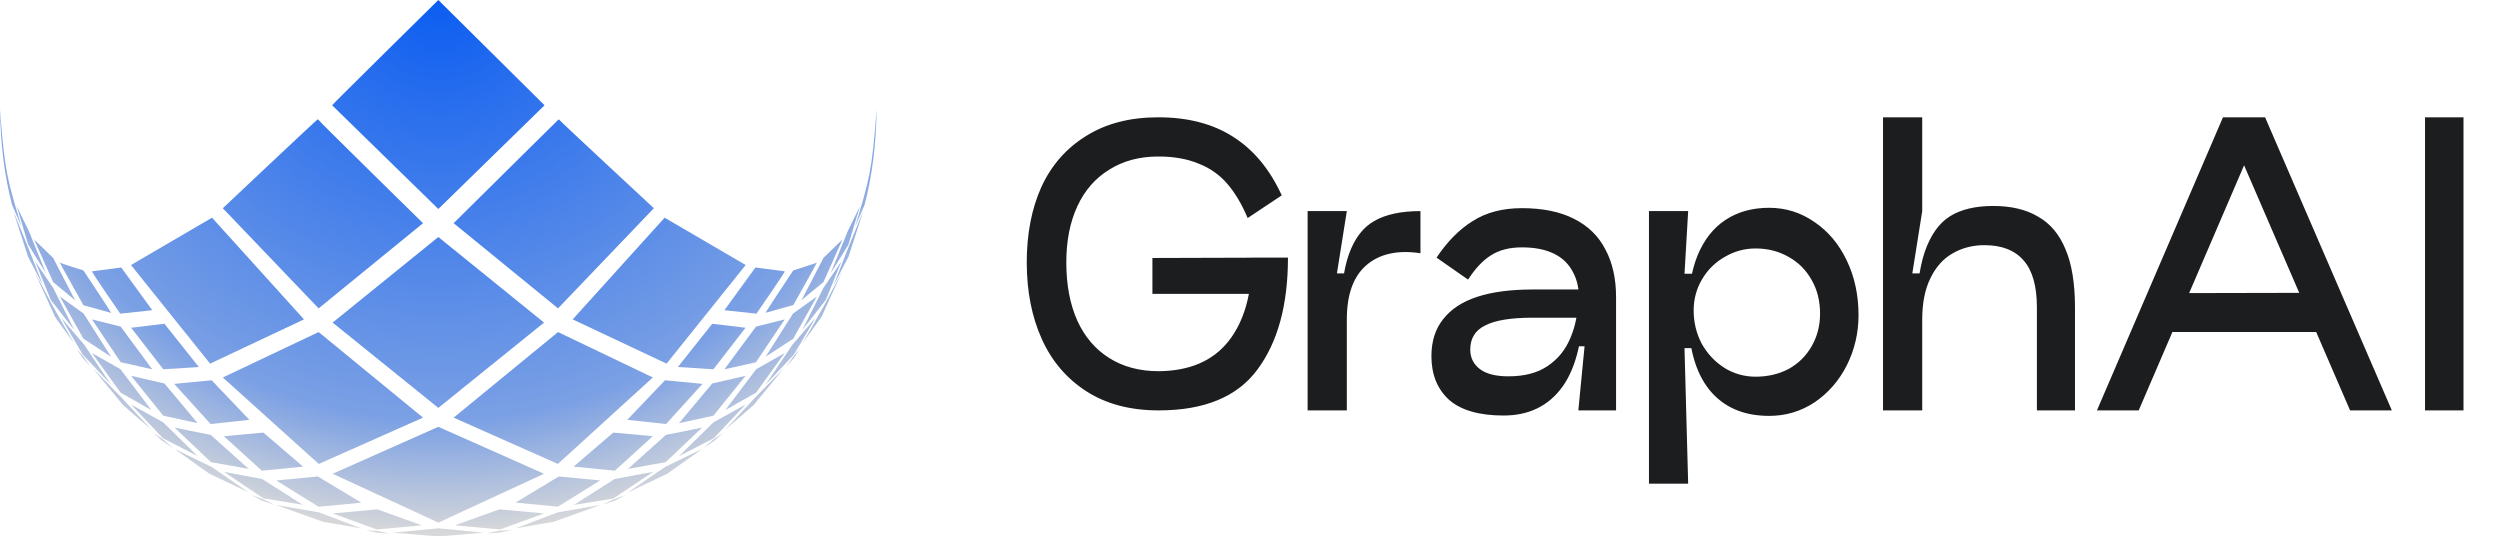 <svg width="1193" height="256" viewBox="0 0 1193 256" fill="none" xmlns="http://www.w3.org/2000/svg">
<g clip-path="url(#clip0_400_740)">
<path d="M209.169 99.739L259.855 50.236L209.17 0C209.17 0 158.425 49.991 158.487 50.236L209.169 99.739Z" fill="url(#paint0_radial_400_740)"/>
<path d="M145.059 152.409L101.181 103.883L62.503 126.467L100.253 173.529L145.059 152.409Z" fill="url(#paint1_radial_400_740)"/>
<path d="M72.654 148.028L57.863 127.641L43.877 129.472C43.506 129.594 57.368 149.676 57.368 149.676L72.654 148.028Z" fill="url(#paint2_radial_400_740)"/>
<path d="M52.972 149.25C53.343 149.372 39.791 129.046 39.791 129.046C39.791 129.046 28.713 125.567 28.528 125.323C28.342 125.078 39.543 145.282 39.791 145.649C39.791 145.649 52.539 149.189 52.972 149.311V149.25Z" fill="url(#paint3_radial_400_740)"/>
<path d="M35.831 143.252C35.707 143.13 25.372 123.109 25.372 123.109L16.275 114.258L25.372 134.645L35.893 143.313L35.831 143.252Z" fill="url(#paint4_radial_400_740)"/>
<path d="M21.968 130.449L13.861 110.489L7.92 98.281C7.92 98.281 13.366 116.41 13.428 116.593C13.428 116.776 21.844 130.327 21.968 130.388V130.449Z" fill="url(#paint5_radial_400_740)"/>
<path d="M0 52.18C0.309 69.454 2.166 84.042 5.755 97.776L10.273 108.214C3.837 86.667 2.228 82.7 0 52.18Z" fill="url(#paint6_radial_400_740)"/>
<path d="M13.861 119.154C13.861 119.154 6.497 101.148 6.373 100.781C6.373 100.781 13.304 122.267 13.366 122.45C13.49 122.633 20.545 136.306 20.545 136.306L13.861 119.154Z" fill="url(#paint7_radial_400_740)"/>
<path d="M16.648 124.523C16.895 124.829 24.197 143.08 24.197 143.08C24.197 143.08 35.522 157.607 35.398 157.363C35.275 157.119 25.373 137.403 25.373 137.403L16.648 124.585V124.523Z" fill="url(#paint8_radial_400_740)"/>
<path d="M28.53 141.477L39.794 161.62L52.975 170.226L39.917 149.656L28.53 141.477Z" fill="url(#paint9_radial_400_740)"/>
<path d="M43.878 152.422L57.616 172.87L72.654 176.227L57.554 155.84L43.878 152.422Z" fill="url(#paint10_radial_400_740)"/>
<path d="M53.035 183.602C52.726 183.358 40.472 164.863 40.287 164.618C40.101 164.435 29.148 151.617 29.148 151.617L39.482 169.196L53.035 183.602Z" fill="url(#paint11_radial_400_740)"/>
<path d="M35.831 164.313C35.831 164.313 35.645 164.069 35.398 163.703C35.645 164.069 35.769 164.313 35.831 164.313Z" fill="url(#paint12_radial_400_740)"/>
<path d="M16.648 130.023C16.648 130.023 26.178 150.899 26.24 151.143C26.24 151.326 33.542 161.276 35.398 163.84C33.356 160.604 24.569 144.917 24.569 144.917L16.648 130.023Z" fill="url(#paint13_radial_400_740)"/>
<path d="M72.221 195.684L57.492 176.213L43.878 168.461L57.554 187.383L72.221 195.684Z" fill="url(#paint14_radial_400_740)"/>
<path d="M36.575 166.281L39.36 170.676L43.321 175.132L39.793 170.249L36.575 166.281Z" fill="url(#paint15_radial_400_740)"/>
<path d="M44.31 175.742L58.73 193.321L72.22 204.98L58.049 189.781L44.31 175.742Z" fill="url(#paint16_radial_400_740)"/>
<path d="M94.312 217.662L77.851 201.547L62.565 193.062L77.727 209.116L94.312 217.662Z" fill="url(#paint17_radial_400_740)"/>
<path d="M77.851 209.733C77.851 209.733 73.271 206.498 73.147 206.438L77.232 210.161C77.232 210.161 82.492 213.823 82.678 213.884C82.863 214.006 77.789 209.733 77.789 209.733H77.851Z" fill="url(#paint18_radial_400_740)"/>
<path d="M118.696 223.778L100.564 207.542L83.298 204.062L100.687 220.543L118.696 223.778Z" fill="url(#paint19_radial_400_740)"/>
<path d="M83.298 214.242L99.945 226.084C99.945 226.084 118.325 234.751 118.696 234.996C119.067 235.24 100.997 222.849 100.997 222.849L83.298 214.242Z" fill="url(#paint20_radial_400_740)"/>
<path d="M144.625 240.989L125.131 228.598L106.875 225.18C107.061 225.363 125.75 237.815 125.75 237.815L144.687 240.928L144.625 240.989Z" fill="url(#paint21_radial_400_740)"/>
<path d="M125.688 238.295C125.688 238.295 119.809 236.159 119.871 236.22L124.697 238.784C124.697 238.784 130.577 240.859 130.886 240.92C131.134 240.981 125.688 238.235 125.688 238.235V238.295Z" fill="url(#paint22_radial_400_740)"/>
<path d="M131.815 240.977L154.032 248.973L172.35 252.147L152.237 244.517L131.815 240.977Z" fill="url(#paint23_radial_400_740)"/>
<path d="M201.312 250.693L180.024 243.062L158.735 245.016L179.714 252.646L201.312 250.693Z" fill="url(#paint24_radial_400_740)"/>
<path d="M174.022 252.883L179.468 254.165L185.78 254.653L180.334 253.371C180.334 253.371 175.259 253.127 173.96 252.944L174.022 252.883Z" fill="url(#paint25_radial_400_740)"/>
<path d="M172.35 239.835L151.68 227.383L131.815 229.275C132.125 229.519 152.052 241.849 152.052 241.849L172.288 239.896L172.35 239.835Z" fill="url(#paint26_radial_400_740)"/>
<path d="M187.51 254.177L209.169 256.008L230.829 254.177L209.169 252.102L187.51 254.177Z" fill="url(#paint27_radial_400_740)"/>
<path d="M158.735 153.937L183.953 174.294L209.17 194.651L259.608 153.937L209.17 113.102L158.735 153.937Z" fill="url(#paint28_radial_400_740)"/>
<path d="M144.627 222.674L125.69 206.438L106.815 208.147L124.948 224.627L144.627 222.674Z" fill="url(#paint29_radial_400_740)"/>
<path d="M152.049 158.461L106.317 180.13L152.112 221.393L201.867 199.296L152.049 158.461Z" fill="url(#paint30_radial_400_740)"/>
<path d="M119.004 200.338L100.995 181.477L83.11 183.186L100.5 202.352L119.004 200.338Z" fill="url(#paint31_radial_400_740)"/>
<path d="M62.565 179.344L77.913 198.388L94.312 201.928L78.47 183.006L62.565 179.344Z" fill="url(#paint32_radial_400_740)"/>
<path d="M62.565 156.392L77.913 176.23L94.869 175.132L78.47 154.5L62.565 156.392Z" fill="url(#paint33_radial_400_740)"/>
<path d="M151.679 56.885C151.741 56.519 106.317 99.369 106.317 99.369L152.05 147.163L201.867 106.51C201.867 106.51 151.617 57.251 151.679 56.885Z" fill="url(#paint34_radial_400_740)"/>
<path d="M266.291 147.157L312.023 99.362C312.023 99.362 266.478 57.123 266.662 56.94C266.972 56.513 216.473 106.504 216.473 106.504L266.291 147.157Z" fill="url(#paint35_radial_400_740)"/>
<path d="M318.087 173.529L355.837 126.467L317.161 103.883L273.282 152.409L318.087 173.529Z" fill="url(#paint36_radial_400_740)"/>
<path d="M360.976 149.676C360.976 149.676 374.839 129.655 374.467 129.472L360.48 127.641L345.69 148.028L360.976 149.676Z" fill="url(#paint37_radial_400_740)"/>
<path d="M378.549 145.648C378.798 145.342 389.998 125.138 389.813 125.322C389.626 125.505 378.549 129.045 378.549 129.045C378.549 129.045 364.997 149.371 365.368 149.249C365.739 149.127 378.549 145.587 378.549 145.587V145.648Z" fill="url(#paint38_radial_400_740)"/>
<path d="M392.97 134.59L402.066 114.203L392.97 123.054C392.97 123.054 382.635 143.075 382.51 143.197L393.031 134.529L392.97 134.59Z" fill="url(#paint39_radial_400_740)"/>
<path d="M404.913 116.593C404.913 116.41 410.42 98.281 410.42 98.281L404.481 110.489L396.373 130.449C396.496 130.327 404.852 116.837 404.913 116.654V116.593Z" fill="url(#paint40_radial_400_740)"/>
<path d="M408.07 108.151L412.586 97.714C416.178 83.98 418.034 69.391 418.344 52.117C416.114 82.637 414.506 86.605 408.07 108.151Z" fill="url(#paint41_radial_400_740)"/>
<path d="M397.735 136.306C397.735 136.306 404.852 122.633 404.914 122.45C405.036 122.267 411.905 100.781 411.905 100.781C411.721 101.148 404.417 119.154 404.417 119.154L397.735 136.306Z" fill="url(#paint42_radial_400_740)"/>
<path d="M401.695 124.522L392.968 137.34C392.968 137.34 383.066 157.056 382.943 157.3C382.82 157.544 394.146 143.017 394.146 143.017C394.146 143.017 401.447 124.766 401.695 124.461V124.522Z" fill="url(#paint43_radial_400_740)"/>
<path d="M389.81 141.477L378.423 149.656L365.367 170.226L378.549 161.62L389.81 141.477Z" fill="url(#paint44_radial_400_740)"/>
<path d="M345.69 176.227L360.728 172.87L374.467 152.422L360.789 155.84L345.69 176.227Z" fill="url(#paint45_radial_400_740)"/>
<path d="M389.195 151.617C389.195 151.617 378.302 164.435 378.056 164.618C377.87 164.802 365.556 183.358 365.308 183.602L378.86 169.196L389.195 151.617Z" fill="url(#paint46_radial_400_740)"/>
<path d="M382.942 163.777C384.801 161.213 392.041 151.264 392.102 151.081C392.102 150.897 401.694 129.961 401.694 129.961L393.774 144.855C393.774 144.855 384.985 160.542 382.942 163.777Z" fill="url(#paint47_radial_400_740)"/>
<path d="M374.465 168.461L360.851 176.213L346.123 195.684L360.789 187.383L374.465 168.461Z" fill="url(#paint48_radial_400_740)"/>
<path d="M375.022 175.132L378.983 170.676L381.768 166.281L378.55 170.249L375.022 175.132Z" fill="url(#paint49_radial_400_740)"/>
<path d="M346.123 204.98L359.614 193.321L374.032 175.742L360.295 189.781L346.123 204.98Z" fill="url(#paint50_radial_400_740)"/>
<path d="M355.777 193.062L340.491 201.547L324.03 217.662L340.614 209.116L355.777 193.062Z" fill="url(#paint51_radial_400_740)"/>
<path d="M335.661 213.884C335.848 213.762 341.109 210.161 341.109 210.161L345.192 206.438C345.069 206.498 340.489 209.733 340.489 209.733C340.489 209.733 335.477 214.006 335.6 213.884H335.661Z" fill="url(#paint52_radial_400_740)"/>
<path d="M335.045 204.062L317.778 207.542L299.646 223.778L317.655 220.543L335.045 204.062Z" fill="url(#paint53_radial_400_740)"/>
<path d="M299.645 234.996C300.016 234.751 318.397 226.084 318.397 226.084L335.045 214.242L317.345 222.849C317.345 222.849 299.274 235.24 299.645 234.996Z" fill="url(#paint54_radial_400_740)"/>
<path d="M311.53 225.18L293.275 228.598L273.78 240.989L292.717 237.876C292.717 237.876 311.407 225.363 311.591 225.241L311.53 225.18Z" fill="url(#paint55_radial_400_740)"/>
<path d="M287.456 240.982C287.704 240.922 293.643 238.846 293.643 238.846L298.471 236.283C298.533 236.221 292.655 238.358 292.655 238.358C292.655 238.358 287.207 241.105 287.456 241.044V240.982Z" fill="url(#paint56_radial_400_740)"/>
<path d="M245.992 252.147L264.31 248.973L286.528 240.977L266.104 244.517L245.992 252.147Z" fill="url(#paint57_radial_400_740)"/>
<path d="M259.607 245.016L238.319 243.062L217.03 250.693L238.628 252.646L259.607 245.016Z" fill="url(#paint58_radial_400_740)"/>
<path d="M244.322 252.881C244.508 252.881 244.57 252.881 244.632 252.82H244.322V252.881Z" fill="url(#paint59_radial_400_740)"/>
<path d="M232.502 254.59L238.815 254.102L244.26 252.82C242.961 253.003 237.886 253.248 237.886 253.248L232.44 254.529L232.502 254.59Z" fill="url(#paint60_radial_400_740)"/>
<path d="M286.528 229.275L266.662 227.383L245.992 239.835L266.23 241.788C266.23 241.788 286.218 229.458 286.464 229.214L286.528 229.275Z" fill="url(#paint61_radial_400_740)"/>
<path d="M259.608 226.081L209.17 203.68L158.735 226.081L209.172 249.398L259.608 226.081Z" fill="url(#paint62_radial_400_740)"/>
<path d="M311.529 180.13L266.291 158.461L216.473 199.296L266.23 221.393L311.529 180.13Z" fill="url(#paint63_radial_400_740)"/>
<path d="M311.529 208.147L292.654 206.438L273.715 222.674L293.396 224.627L311.529 208.147Z" fill="url(#paint64_radial_400_740)"/>
<path d="M335.229 183.186L317.345 181.477L299.335 200.338L317.839 202.352L335.229 183.186Z" fill="url(#paint65_radial_400_740)"/>
<path d="M355.777 179.344L339.872 183.006L324.03 201.928L340.43 198.388L355.777 179.344Z" fill="url(#paint66_radial_400_740)"/>
<path d="M323.473 175.132L340.43 176.23L355.777 156.392L339.875 154.5L323.473 175.132Z" fill="url(#paint67_radial_400_740)"/>
<path d="M606.75 140.244H549.931V123.111L606.75 122.936V140.244ZM552.903 195.84C539.381 195.84 527.902 192.81 518.461 186.749C509.02 180.688 501.91 172.354 497.131 161.748C492.354 151.142 489.963 138.962 489.963 125.209C489.963 111.572 492.295 99.567 496.957 89.194C501.736 78.821 508.845 70.72 518.287 64.893C527.728 58.949 539.207 55.977 552.726 55.977C566.829 55.977 578.718 59.065 588.392 65.243C598.184 71.42 605.933 80.744 611.645 93.215L595.386 104.054C592.588 97.411 589.324 91.933 585.594 87.621C581.867 83.308 577.261 80.103 571.783 78.005C566.422 75.79 560.071 74.683 552.726 74.683C543.754 74.683 535.943 76.781 529.3 80.977C522.657 85.056 517.588 90.884 514.091 98.46C510.594 106.036 508.845 114.952 508.845 125.209C508.845 135.932 510.594 145.198 514.091 153.007C517.588 160.699 522.657 166.643 529.3 170.839C535.943 175.035 543.81 177.133 552.903 177.133V195.84ZM552.903 177.133C567.587 177.017 578.659 172.296 586.119 162.972C593.697 153.531 597.483 140.186 597.483 122.936H614.617C614.617 145.431 609.781 163.205 600.107 176.259C590.548 189.313 574.814 195.84 552.903 195.84V177.133ZM639.731 152.482C639.731 139.079 641.069 128.647 643.75 121.188C646.433 113.728 650.452 108.483 655.815 105.453C661.291 102.306 668.636 100.733 677.841 100.733V120.838C666.887 119.206 658.262 121.13 651.967 126.607C645.79 131.969 642.703 140.594 642.703 152.482H639.731ZM623.994 100.733H642.703L637.982 130.454H642.703V195.84H623.994V100.733ZM756.154 165.245H752.483L753.53 143.916C753.648 138.205 752.657 133.484 750.558 129.754C748.577 125.908 745.548 122.994 741.467 121.013C737.389 119.031 732.318 118.041 726.259 118.041C720.314 118.041 715.361 119.323 711.398 121.887C707.55 124.335 703.938 128.181 700.559 133.426L685.524 122.936C690.652 115.244 696.419 109.416 702.829 105.453C709.242 101.374 717.05 99.334 726.259 99.334C736.166 99.334 744.44 101.024 751.083 104.404C757.844 107.784 762.856 112.679 766.118 119.09C769.5 125.384 771.189 132.96 771.189 141.818V195.84H753.182L756.154 165.245ZM717.516 198.287C705.86 198.287 697.177 195.781 691.466 190.77C685.872 185.642 683.074 178.707 683.074 169.965C683.074 162.855 684.94 156.97 688.67 152.307C692.4 147.529 697.82 143.974 704.929 141.643C712.038 139.312 720.839 138.146 731.327 138.146H754.406V151.608H731.327C721.072 151.608 713.553 152.832 708.774 155.279C703.997 157.611 701.606 161.457 701.606 166.818C701.606 170.665 703.121 173.753 706.152 176.084C709.183 178.415 713.727 179.581 719.789 179.581C727.482 179.581 733.718 177.949 738.495 174.686C743.39 171.422 747.005 166.993 749.334 161.398C751.782 155.804 753.064 149.277 753.182 141.818H755.629C755.629 160.932 752.307 175.152 745.663 184.476C739.02 193.684 729.638 198.287 717.516 198.287ZM844.231 198.462C831.992 198.462 822.494 194.325 815.733 186.049C808.975 177.658 805.593 165.303 805.593 148.986C805.593 138.263 807.108 129.172 810.14 121.712C813.286 114.253 817.715 108.658 823.426 104.929C829.252 101.082 836.188 99.159 844.231 99.159C852.157 99.159 859.384 101.432 865.909 105.978C872.437 110.407 877.565 116.526 881.295 124.335C885.025 132.144 886.888 140.827 886.888 150.384C886.888 158.893 885.025 166.877 881.295 174.336C877.565 181.679 872.437 187.565 865.909 191.994C859.384 196.306 852.157 198.462 844.231 198.462ZM786.887 100.733H805.593L803.845 130.628H808.217V166.119H803.845L805.593 230.806H786.887V100.733ZM837.762 179.756C843.589 179.756 848.834 178.532 853.496 176.084C858.16 173.52 861.831 169.907 864.511 165.245C867.192 160.583 868.533 155.396 868.533 149.685C868.533 143.624 867.192 138.263 864.511 133.601C861.831 128.822 858.16 125.151 853.496 122.586C848.834 119.906 843.589 118.565 837.762 118.565C832.517 118.565 827.622 119.906 823.075 122.586C818.531 125.151 814.916 128.705 812.236 133.251C809.556 137.796 808.217 142.75 808.217 148.111C808.217 153.823 809.497 159.126 812.062 164.021C814.742 168.8 818.357 172.646 822.901 175.56C827.448 178.357 832.401 179.756 837.762 179.756ZM917.283 55.977V100.733H898.577V55.977H917.283ZM914.485 152.482C914.485 138.846 915.827 128.064 918.507 120.139C921.305 112.097 925.327 106.444 930.57 103.18C935.815 99.917 942.691 98.285 951.201 98.285C959.707 98.285 966.819 99.975 972.531 103.355C978.357 106.619 982.727 111.805 985.643 118.915C988.671 126.025 990.187 135.291 990.187 146.713H972.006C972.006 136.573 969.907 129.113 965.711 124.335C961.515 119.439 955.279 116.992 947.005 116.992C941.293 116.992 936.166 118.332 931.619 121.013C927.19 123.577 923.693 127.54 921.131 132.901C918.566 138.146 917.283 144.673 917.283 152.482H914.485ZM898.577 100.733H917.283L912.563 130.454H917.283V195.84H898.577V100.733ZM972.006 146.713H990.187V195.84H972.006V146.713ZM1080.73 55.977L1020.59 195.84H1000.66L1060.8 55.977H1080.73ZM1080.9 55.977L1141.39 195.84H1121.46L1060.97 55.977H1080.9ZM1110.62 158.426H1029.68V139.894L1110.62 139.72V158.426ZM1175.58 55.977V195.84H1157.22V55.977H1175.58Z" fill="#1C1D1F"/>
</g>
<defs>
<radialGradient id="paint0_radial_400_740" cx="0" cy="0" r="1" gradientUnits="userSpaceOnUse" gradientTransform="translate(209.92) rotate(90) scale(256 274.895)">
<stop stop-color="#0C5DF1"/>
<stop offset="0.784" stop-color="#7BA0E4"/>
<stop offset="1" stop-color="#D9D9D9"/>
</radialGradient>
<radialGradient id="paint1_radial_400_740" cx="0" cy="0" r="1" gradientUnits="userSpaceOnUse" gradientTransform="translate(209.92 -0.007) rotate(90) scale(256 274.895)">
<stop stop-color="#0C5DF1"/>
<stop offset="0.784" stop-color="#7BA0E4"/>
<stop offset="1" stop-color="#D9D9D9"/>
</radialGradient>
<radialGradient id="paint2_radial_400_740" cx="0" cy="0" r="1" gradientUnits="userSpaceOnUse" gradientTransform="translate(209.921 0.007) rotate(90) scale(256 274.895)">
<stop stop-color="#0C5DF1"/>
<stop offset="0.784" stop-color="#7BA0E4"/>
<stop offset="1" stop-color="#D9D9D9"/>
</radialGradient>
<radialGradient id="paint3_radial_400_740" cx="0" cy="0" r="1" gradientUnits="userSpaceOnUse" gradientTransform="translate(209.92 0.008) rotate(90) scale(256 274.895)">
<stop stop-color="#0C5DF1"/>
<stop offset="0.784" stop-color="#7BA0E4"/>
<stop offset="1" stop-color="#D9D9D9"/>
</radialGradient>
<radialGradient id="paint4_radial_400_740" cx="0" cy="0" r="1" gradientUnits="userSpaceOnUse" gradientTransform="translate(209.919 -0.008) rotate(90) scale(256 274.895)">
<stop stop-color="#0C5DF1"/>
<stop offset="0.784" stop-color="#7BA0E4"/>
<stop offset="1" stop-color="#D9D9D9"/>
</radialGradient>
<radialGradient id="paint5_radial_400_740" cx="0" cy="0" r="1" gradientUnits="userSpaceOnUse" gradientTransform="translate(209.919 0.007) rotate(90) scale(256 274.895)">
<stop stop-color="#0C5DF1"/>
<stop offset="0.784" stop-color="#7BA0E4"/>
<stop offset="1" stop-color="#D9D9D9"/>
</radialGradient>
<radialGradient id="paint6_radial_400_740" cx="0" cy="0" r="1" gradientUnits="userSpaceOnUse" gradientTransform="translate(209.92 -0.009) rotate(90) scale(256 274.895)">
<stop stop-color="#0C5DF1"/>
<stop offset="0.784" stop-color="#7BA0E4"/>
<stop offset="1" stop-color="#D9D9D9"/>
</radialGradient>
<radialGradient id="paint7_radial_400_740" cx="0" cy="0" r="1" gradientUnits="userSpaceOnUse" gradientTransform="translate(209.92 0.005) rotate(90) scale(256 274.895)">
<stop stop-color="#0C5DF1"/>
<stop offset="0.784" stop-color="#7BA0E4"/>
<stop offset="1" stop-color="#D9D9D9"/>
</radialGradient>
<radialGradient id="paint8_radial_400_740" cx="0" cy="0" r="1" gradientUnits="userSpaceOnUse" gradientTransform="translate(209.921 0.003) rotate(90) scale(256 274.895)">
<stop stop-color="#0C5DF1"/>
<stop offset="0.784" stop-color="#7BA0E4"/>
<stop offset="1" stop-color="#D9D9D9"/>
</radialGradient>
<radialGradient id="paint9_radial_400_740" cx="0" cy="0" r="1" gradientUnits="userSpaceOnUse" gradientTransform="translate(209.921 -0.013) rotate(90) scale(256 274.895)">
<stop stop-color="#0C5DF1"/>
<stop offset="0.784" stop-color="#7BA0E4"/>
<stop offset="1" stop-color="#D9D9D9"/>
</radialGradient>
<radialGradient id="paint10_radial_400_740" cx="0" cy="0" r="1" gradientUnits="userSpaceOnUse" gradientTransform="translate(209.921 0.006) rotate(90) scale(256 274.895)">
<stop stop-color="#0C5DF1"/>
<stop offset="0.784" stop-color="#7BA0E4"/>
<stop offset="1" stop-color="#D9D9D9"/>
</radialGradient>
<radialGradient id="paint11_radial_400_740" cx="0" cy="0" r="1" gradientUnits="userSpaceOnUse" gradientTransform="translate(209.92 -0.005) rotate(90) scale(256 274.895)">
<stop stop-color="#0C5DF1"/>
<stop offset="0.784" stop-color="#7BA0E4"/>
<stop offset="1" stop-color="#D9D9D9"/>
</radialGradient>
<radialGradient id="paint12_radial_400_740" cx="0" cy="0" r="1" gradientUnits="userSpaceOnUse" gradientTransform="translate(209.92 -0.002) rotate(90) scale(255.995 274.895)">
<stop stop-color="#0C5DF1"/>
<stop offset="0.784" stop-color="#7BA0E4"/>
<stop offset="1" stop-color="#D9D9D9"/>
</radialGradient>
<radialGradient id="paint13_radial_400_740" cx="0" cy="0" r="1" gradientUnits="userSpaceOnUse" gradientTransform="translate(209.921 0.009) rotate(90) scale(256 274.895)">
<stop stop-color="#0C5DF1"/>
<stop offset="0.784" stop-color="#7BA0E4"/>
<stop offset="1" stop-color="#D9D9D9"/>
</radialGradient>
<radialGradient id="paint14_radial_400_740" cx="0" cy="0" r="1" gradientUnits="userSpaceOnUse" gradientTransform="translate(209.921 -0.008) rotate(90) scale(256 274.895)">
<stop stop-color="#0C5DF1"/>
<stop offset="0.784" stop-color="#7BA0E4"/>
<stop offset="1" stop-color="#D9D9D9"/>
</radialGradient>
<radialGradient id="paint15_radial_400_740" cx="0" cy="0" r="1" gradientUnits="userSpaceOnUse" gradientTransform="translate(209.92 0.009) rotate(90) scale(256 274.895)">
<stop stop-color="#0C5DF1"/>
<stop offset="0.784" stop-color="#7BA0E4"/>
<stop offset="1" stop-color="#D9D9D9"/>
</radialGradient>
<radialGradient id="paint16_radial_400_740" cx="0" cy="0" r="1" gradientUnits="userSpaceOnUse" gradientTransform="translate(209.921 0.009) rotate(90) scale(256 274.895)">
<stop stop-color="#0C5DF1"/>
<stop offset="0.784" stop-color="#7BA0E4"/>
<stop offset="1" stop-color="#D9D9D9"/>
</radialGradient>
<radialGradient id="paint17_radial_400_740" cx="0" cy="0" r="1" gradientUnits="userSpaceOnUse" gradientTransform="translate(209.92 -0.006) rotate(90) scale(256 274.895)">
<stop stop-color="#0C5DF1"/>
<stop offset="0.784" stop-color="#7BA0E4"/>
<stop offset="1" stop-color="#D9D9D9"/>
</radialGradient>
<radialGradient id="paint18_radial_400_740" cx="0" cy="0" r="1" gradientUnits="userSpaceOnUse" gradientTransform="translate(209.92 0.002) rotate(90) scale(256 274.895)">
<stop stop-color="#0C5DF1"/>
<stop offset="0.784" stop-color="#7BA0E4"/>
<stop offset="1" stop-color="#D9D9D9"/>
</radialGradient>
<radialGradient id="paint19_radial_400_740" cx="0" cy="0" r="1" gradientUnits="userSpaceOnUse" gradientTransform="translate(209.921 0.007) rotate(90) scale(256 274.895)">
<stop stop-color="#0C5DF1"/>
<stop offset="0.784" stop-color="#7BA0E4"/>
<stop offset="1" stop-color="#D9D9D9"/>
</radialGradient>
<radialGradient id="paint20_radial_400_740" cx="0" cy="0" r="1" gradientUnits="userSpaceOnUse" gradientTransform="translate(209.921 -0.007) rotate(90) scale(256 274.895)">
<stop stop-color="#0C5DF1"/>
<stop offset="0.784" stop-color="#7BA0E4"/>
<stop offset="1" stop-color="#D9D9D9"/>
</radialGradient>
<radialGradient id="paint21_radial_400_740" cx="0" cy="0" r="1" gradientUnits="userSpaceOnUse" gradientTransform="translate(209.92 0.005) rotate(90) scale(256 274.895)">
<stop stop-color="#0C5DF1"/>
<stop offset="0.784" stop-color="#7BA0E4"/>
<stop offset="1" stop-color="#D9D9D9"/>
</radialGradient>
<radialGradient id="paint22_radial_400_740" cx="0" cy="0" r="1" gradientUnits="userSpaceOnUse" gradientTransform="translate(209.92 -0.004) rotate(90) scale(256.001 274.895)">
<stop stop-color="#0C5DF1"/>
<stop offset="0.784" stop-color="#7BA0E4"/>
<stop offset="1" stop-color="#D9D9D9"/>
</radialGradient>
<radialGradient id="paint23_radial_400_740" cx="0" cy="0" r="1" gradientUnits="userSpaceOnUse" gradientTransform="translate(209.921 -0.008) rotate(90) scale(256 274.895)">
<stop stop-color="#0C5DF1"/>
<stop offset="0.784" stop-color="#7BA0E4"/>
<stop offset="1" stop-color="#D9D9D9"/>
</radialGradient>
<radialGradient id="paint24_radial_400_740" cx="0" cy="0" r="1" gradientUnits="userSpaceOnUse" gradientTransform="translate(209.921 0.003) rotate(90) scale(256 274.895)">
<stop stop-color="#0C5DF1"/>
<stop offset="0.784" stop-color="#7BA0E4"/>
<stop offset="1" stop-color="#D9D9D9"/>
</radialGradient>
<radialGradient id="paint25_radial_400_740" cx="0" cy="0" r="1" gradientUnits="userSpaceOnUse" gradientTransform="translate(209.921 -0.006) rotate(90) scale(256.002 274.896)">
<stop stop-color="#0C5DF1"/>
<stop offset="0.784" stop-color="#7BA0E4"/>
<stop offset="1" stop-color="#D9D9D9"/>
</radialGradient>
<radialGradient id="paint26_radial_400_740" cx="0" cy="0" r="1" gradientUnits="userSpaceOnUse" gradientTransform="translate(209.921 0.01) rotate(90) scale(256 274.895)">
<stop stop-color="#0C5DF1"/>
<stop offset="0.784" stop-color="#7BA0E4"/>
<stop offset="1" stop-color="#D9D9D9"/>
</radialGradient>
<radialGradient id="paint27_radial_400_740" cx="0" cy="0" r="1" gradientUnits="userSpaceOnUse" gradientTransform="translate(209.919 0.008) rotate(90) scale(256 274.895)">
<stop stop-color="#0C5DF1"/>
<stop offset="0.784" stop-color="#7BA0E4"/>
<stop offset="1" stop-color="#D9D9D9"/>
</radialGradient>
<radialGradient id="paint28_radial_400_740" cx="0" cy="0" r="1" gradientUnits="userSpaceOnUse" gradientTransform="translate(209.921 -0.005) rotate(90) scale(256 274.895)">
<stop stop-color="#0C5DF1"/>
<stop offset="0.784" stop-color="#7BA0E4"/>
<stop offset="1" stop-color="#D9D9D9"/>
</radialGradient>
<radialGradient id="paint29_radial_400_740" cx="0" cy="0" r="1" gradientUnits="userSpaceOnUse" gradientTransform="translate(209.921 0.001) rotate(90) scale(256 274.895)">
<stop stop-color="#0C5DF1"/>
<stop offset="0.784" stop-color="#7BA0E4"/>
<stop offset="1" stop-color="#D9D9D9"/>
</radialGradient>
<radialGradient id="paint30_radial_400_740" cx="0" cy="0" r="1" gradientUnits="userSpaceOnUse" gradientTransform="translate(209.919 0.002) rotate(90) scale(256 274.895)">
<stop stop-color="#0C5DF1"/>
<stop offset="0.784" stop-color="#7BA0E4"/>
<stop offset="1" stop-color="#D9D9D9"/>
</radialGradient>
<radialGradient id="paint31_radial_400_740" cx="0" cy="0" r="1" gradientUnits="userSpaceOnUse" gradientTransform="translate(209.919 0.006) rotate(90) scale(256 274.895)">
<stop stop-color="#0C5DF1"/>
<stop offset="0.784" stop-color="#7BA0E4"/>
<stop offset="1" stop-color="#D9D9D9"/>
</radialGradient>
<radialGradient id="paint32_radial_400_740" cx="0" cy="0" r="1" gradientUnits="userSpaceOnUse" gradientTransform="translate(209.92 0.01) rotate(90) scale(256 274.895)">
<stop stop-color="#0C5DF1"/>
<stop offset="0.784" stop-color="#7BA0E4"/>
<stop offset="1" stop-color="#D9D9D9"/>
</radialGradient>
<radialGradient id="paint33_radial_400_740" cx="0" cy="0" r="1" gradientUnits="userSpaceOnUse" gradientTransform="translate(209.92 0.009) rotate(90) scale(256 274.895)">
<stop stop-color="#0C5DF1"/>
<stop offset="0.784" stop-color="#7BA0E4"/>
<stop offset="1" stop-color="#D9D9D9"/>
</radialGradient>
<radialGradient id="paint34_radial_400_740" cx="0" cy="0" r="1" gradientUnits="userSpaceOnUse" gradientTransform="translate(209.919 -0.004) rotate(90) scale(256 274.895)">
<stop stop-color="#0C5DF1"/>
<stop offset="0.784" stop-color="#7BA0E4"/>
<stop offset="1" stop-color="#D9D9D9"/>
</radialGradient>
<radialGradient id="paint35_radial_400_740" cx="0" cy="0" r="1" gradientUnits="userSpaceOnUse" gradientTransform="translate(209.92 -0.01) rotate(90) scale(256 274.895)">
<stop stop-color="#0C5DF1"/>
<stop offset="0.784" stop-color="#7BA0E4"/>
<stop offset="1" stop-color="#D9D9D9"/>
</radialGradient>
<radialGradient id="paint36_radial_400_740" cx="0" cy="0" r="1" gradientUnits="userSpaceOnUse" gradientTransform="translate(209.92 -0.007) rotate(90) scale(256 274.895)">
<stop stop-color="#0C5DF1"/>
<stop offset="0.784" stop-color="#7BA0E4"/>
<stop offset="1" stop-color="#D9D9D9"/>
</radialGradient>
<radialGradient id="paint37_radial_400_740" cx="0" cy="0" r="1" gradientUnits="userSpaceOnUse" gradientTransform="translate(209.921 0.007) rotate(90) scale(256 274.895)">
<stop stop-color="#0C5DF1"/>
<stop offset="0.784" stop-color="#7BA0E4"/>
<stop offset="1" stop-color="#D9D9D9"/>
</radialGradient>
<radialGradient id="paint38_radial_400_740" cx="0" cy="0" r="1" gradientUnits="userSpaceOnUse" gradientTransform="translate(209.92 0.007) rotate(90) scale(256 274.895)">
<stop stop-color="#0C5DF1"/>
<stop offset="0.784" stop-color="#7BA0E4"/>
<stop offset="1" stop-color="#D9D9D9"/>
</radialGradient>
<radialGradient id="paint39_radial_400_740" cx="0" cy="0" r="1" gradientUnits="userSpaceOnUse" gradientTransform="translate(209.92 -0.002) rotate(90) scale(256 274.896)">
<stop stop-color="#0C5DF1"/>
<stop offset="0.784" stop-color="#7BA0E4"/>
<stop offset="1" stop-color="#D9D9D9"/>
</radialGradient>
<radialGradient id="paint40_radial_400_740" cx="0" cy="0" r="1" gradientUnits="userSpaceOnUse" gradientTransform="translate(209.92 0.007) rotate(90) scale(256 274.896)">
<stop stop-color="#0C5DF1"/>
<stop offset="0.784" stop-color="#7BA0E4"/>
<stop offset="1" stop-color="#D9D9D9"/>
</radialGradient>
<radialGradient id="paint41_radial_400_740" cx="0" cy="0" r="1" gradientUnits="userSpaceOnUse" gradientTransform="translate(209.921 -0.011) rotate(90) scale(256 274.895)">
<stop stop-color="#0C5DF1"/>
<stop offset="0.784" stop-color="#7BA0E4"/>
<stop offset="1" stop-color="#D9D9D9"/>
</radialGradient>
<radialGradient id="paint42_radial_400_740" cx="0" cy="0" r="1" gradientUnits="userSpaceOnUse" gradientTransform="translate(209.921 0.005) rotate(90) scale(256 274.895)">
<stop stop-color="#0C5DF1"/>
<stop offset="0.784" stop-color="#7BA0E4"/>
<stop offset="1" stop-color="#D9D9D9"/>
</radialGradient>
<radialGradient id="paint43_radial_400_740" cx="0" cy="0" r="1" gradientUnits="userSpaceOnUse" gradientTransform="translate(209.921 0.001) rotate(90) scale(256 274.895)">
<stop stop-color="#0C5DF1"/>
<stop offset="0.784" stop-color="#7BA0E4"/>
<stop offset="1" stop-color="#D9D9D9"/>
</radialGradient>
<radialGradient id="paint44_radial_400_740" cx="0" cy="0" r="1" gradientUnits="userSpaceOnUse" gradientTransform="translate(209.919 -0.013) rotate(90) scale(256 274.895)">
<stop stop-color="#0C5DF1"/>
<stop offset="0.784" stop-color="#7BA0E4"/>
<stop offset="1" stop-color="#D9D9D9"/>
</radialGradient>
<radialGradient id="paint45_radial_400_740" cx="0" cy="0" r="1" gradientUnits="userSpaceOnUse" gradientTransform="translate(209.921 0.006) rotate(90) scale(256 274.895)">
<stop stop-color="#0C5DF1"/>
<stop offset="0.784" stop-color="#7BA0E4"/>
<stop offset="1" stop-color="#D9D9D9"/>
</radialGradient>
<radialGradient id="paint46_radial_400_740" cx="0" cy="0" r="1" gradientUnits="userSpaceOnUse" gradientTransform="translate(209.921 -0.005) rotate(90) scale(256 274.896)">
<stop stop-color="#0C5DF1"/>
<stop offset="0.784" stop-color="#7BA0E4"/>
<stop offset="1" stop-color="#D9D9D9"/>
</radialGradient>
<radialGradient id="paint47_radial_400_740" cx="0" cy="0" r="1" gradientUnits="userSpaceOnUse" gradientTransform="translate(209.92 0.008) rotate(90) scale(256 274.895)">
<stop stop-color="#0C5DF1"/>
<stop offset="0.784" stop-color="#7BA0E4"/>
<stop offset="1" stop-color="#D9D9D9"/>
</radialGradient>
<radialGradient id="paint48_radial_400_740" cx="0" cy="0" r="1" gradientUnits="userSpaceOnUse" gradientTransform="translate(209.921 -0.008) rotate(90) scale(256 274.895)">
<stop stop-color="#0C5DF1"/>
<stop offset="0.784" stop-color="#7BA0E4"/>
<stop offset="1" stop-color="#D9D9D9"/>
</radialGradient>
<radialGradient id="paint49_radial_400_740" cx="0" cy="0" r="1" gradientUnits="userSpaceOnUse" gradientTransform="translate(209.92 0.009) rotate(90) scale(256 274.896)">
<stop stop-color="#0C5DF1"/>
<stop offset="0.784" stop-color="#7BA0E4"/>
<stop offset="1" stop-color="#D9D9D9"/>
</radialGradient>
<radialGradient id="paint50_radial_400_740" cx="0" cy="0" r="1" gradientUnits="userSpaceOnUse" gradientTransform="translate(209.921 0.009) rotate(90) scale(256 274.896)">
<stop stop-color="#0C5DF1"/>
<stop offset="0.784" stop-color="#7BA0E4"/>
<stop offset="1" stop-color="#D9D9D9"/>
</radialGradient>
<radialGradient id="paint51_radial_400_740" cx="0" cy="0" r="1" gradientUnits="userSpaceOnUse" gradientTransform="translate(209.921 -0.006) rotate(90) scale(256 274.896)">
<stop stop-color="#0C5DF1"/>
<stop offset="0.784" stop-color="#7BA0E4"/>
<stop offset="1" stop-color="#D9D9D9"/>
</radialGradient>
<radialGradient id="paint52_radial_400_740" cx="0" cy="0" r="1" gradientUnits="userSpaceOnUse" gradientTransform="translate(209.919 0.002) rotate(90) scale(256 274.896)">
<stop stop-color="#0C5DF1"/>
<stop offset="0.784" stop-color="#7BA0E4"/>
<stop offset="1" stop-color="#D9D9D9"/>
</radialGradient>
<radialGradient id="paint53_radial_400_740" cx="0" cy="0" r="1" gradientUnits="userSpaceOnUse" gradientTransform="translate(209.92 0.007) rotate(90) scale(256 274.895)">
<stop stop-color="#0C5DF1"/>
<stop offset="0.784" stop-color="#7BA0E4"/>
<stop offset="1" stop-color="#D9D9D9"/>
</radialGradient>
<radialGradient id="paint54_radial_400_740" cx="0" cy="0" r="1" gradientUnits="userSpaceOnUse" gradientTransform="translate(209.92 -0.007) rotate(90) scale(256 274.895)">
<stop stop-color="#0C5DF1"/>
<stop offset="0.784" stop-color="#7BA0E4"/>
<stop offset="1" stop-color="#D9D9D9"/>
</radialGradient>
<radialGradient id="paint55_radial_400_740" cx="0" cy="0" r="1" gradientUnits="userSpaceOnUse" gradientTransform="translate(209.921 0.005) rotate(90) scale(256 274.895)">
<stop stop-color="#0C5DF1"/>
<stop offset="0.784" stop-color="#7BA0E4"/>
<stop offset="1" stop-color="#D9D9D9"/>
</radialGradient>
<radialGradient id="paint56_radial_400_740" cx="0" cy="0" r="1" gradientUnits="userSpaceOnUse" gradientTransform="translate(209.921 -0.002) rotate(90) scale(256 274.895)">
<stop stop-color="#0C5DF1"/>
<stop offset="0.784" stop-color="#7BA0E4"/>
<stop offset="1" stop-color="#D9D9D9"/>
</radialGradient>
<radialGradient id="paint57_radial_400_740" cx="0" cy="0" r="1" gradientUnits="userSpaceOnUse" gradientTransform="translate(209.92 -0.008) rotate(90) scale(256 274.895)">
<stop stop-color="#0C5DF1"/>
<stop offset="0.784" stop-color="#7BA0E4"/>
<stop offset="1" stop-color="#D9D9D9"/>
</radialGradient>
<radialGradient id="paint58_radial_400_740" cx="0" cy="0" r="1" gradientUnits="userSpaceOnUse" gradientTransform="translate(209.92 0.003) rotate(90) scale(256 274.895)">
<stop stop-color="#0C5DF1"/>
<stop offset="0.784" stop-color="#7BA0E4"/>
<stop offset="1" stop-color="#D9D9D9"/>
</radialGradient>
<radialGradient id="paint59_radial_400_740" cx="0" cy="0" r="1" gradientUnits="userSpaceOnUse" gradientTransform="translate(209.922 0.036) rotate(90) scale(255.958 274.885)">
<stop stop-color="#0C5DF1"/>
<stop offset="0.784" stop-color="#7BA0E4"/>
<stop offset="1" stop-color="#D9D9D9"/>
</radialGradient>
<radialGradient id="paint60_radial_400_740" cx="0" cy="0" r="1" gradientUnits="userSpaceOnUse" gradientTransform="translate(209.921 -0.005) rotate(90) scale(255.999 274.895)">
<stop stop-color="#0C5DF1"/>
<stop offset="0.784" stop-color="#7BA0E4"/>
<stop offset="1" stop-color="#D9D9D9"/>
</radialGradient>
<radialGradient id="paint61_radial_400_740" cx="0" cy="0" r="1" gradientUnits="userSpaceOnUse" gradientTransform="translate(209.92 0.01) rotate(90) scale(256 274.895)">
<stop stop-color="#0C5DF1"/>
<stop offset="0.784" stop-color="#7BA0E4"/>
<stop offset="1" stop-color="#D9D9D9"/>
</radialGradient>
<radialGradient id="paint62_radial_400_740" cx="0" cy="0" r="1" gradientUnits="userSpaceOnUse" gradientTransform="translate(209.921 -0.009) rotate(90) scale(256 274.895)">
<stop stop-color="#0C5DF1"/>
<stop offset="0.784" stop-color="#7BA0E4"/>
<stop offset="1" stop-color="#D9D9D9"/>
</radialGradient>
<radialGradient id="paint63_radial_400_740" cx="0" cy="0" r="1" gradientUnits="userSpaceOnUse" gradientTransform="translate(209.92 0.002) rotate(90) scale(256 274.895)">
<stop stop-color="#0C5DF1"/>
<stop offset="0.784" stop-color="#7BA0E4"/>
<stop offset="1" stop-color="#D9D9D9"/>
</radialGradient>
<radialGradient id="paint64_radial_400_740" cx="0" cy="0" r="1" gradientUnits="userSpaceOnUse" gradientTransform="translate(209.92 0.001) rotate(90) scale(256 274.895)">
<stop stop-color="#0C5DF1"/>
<stop offset="0.784" stop-color="#7BA0E4"/>
<stop offset="1" stop-color="#D9D9D9"/>
</radialGradient>
<radialGradient id="paint65_radial_400_740" cx="0" cy="0" r="1" gradientUnits="userSpaceOnUse" gradientTransform="translate(209.919 0.006) rotate(90) scale(256 274.895)">
<stop stop-color="#0C5DF1"/>
<stop offset="0.784" stop-color="#7BA0E4"/>
<stop offset="1" stop-color="#D9D9D9"/>
</radialGradient>
<radialGradient id="paint66_radial_400_740" cx="0" cy="0" r="1" gradientUnits="userSpaceOnUse" gradientTransform="translate(209.921 0.01) rotate(90) scale(256 274.896)">
<stop stop-color="#0C5DF1"/>
<stop offset="0.784" stop-color="#7BA0E4"/>
<stop offset="1" stop-color="#D9D9D9"/>
</radialGradient>
<radialGradient id="paint67_radial_400_740" cx="0" cy="0" r="1" gradientUnits="userSpaceOnUse" gradientTransform="translate(209.921 0.009) rotate(90) scale(256 274.895)">
<stop stop-color="#0C5DF1"/>
<stop offset="0.784" stop-color="#7BA0E4"/>
<stop offset="1" stop-color="#D9D9D9"/>
</radialGradient>
<clipPath id="clip0_400_740">
<rect width="1192.96" height="256" fill="white"/>
</clipPath>
</defs>
</svg>
